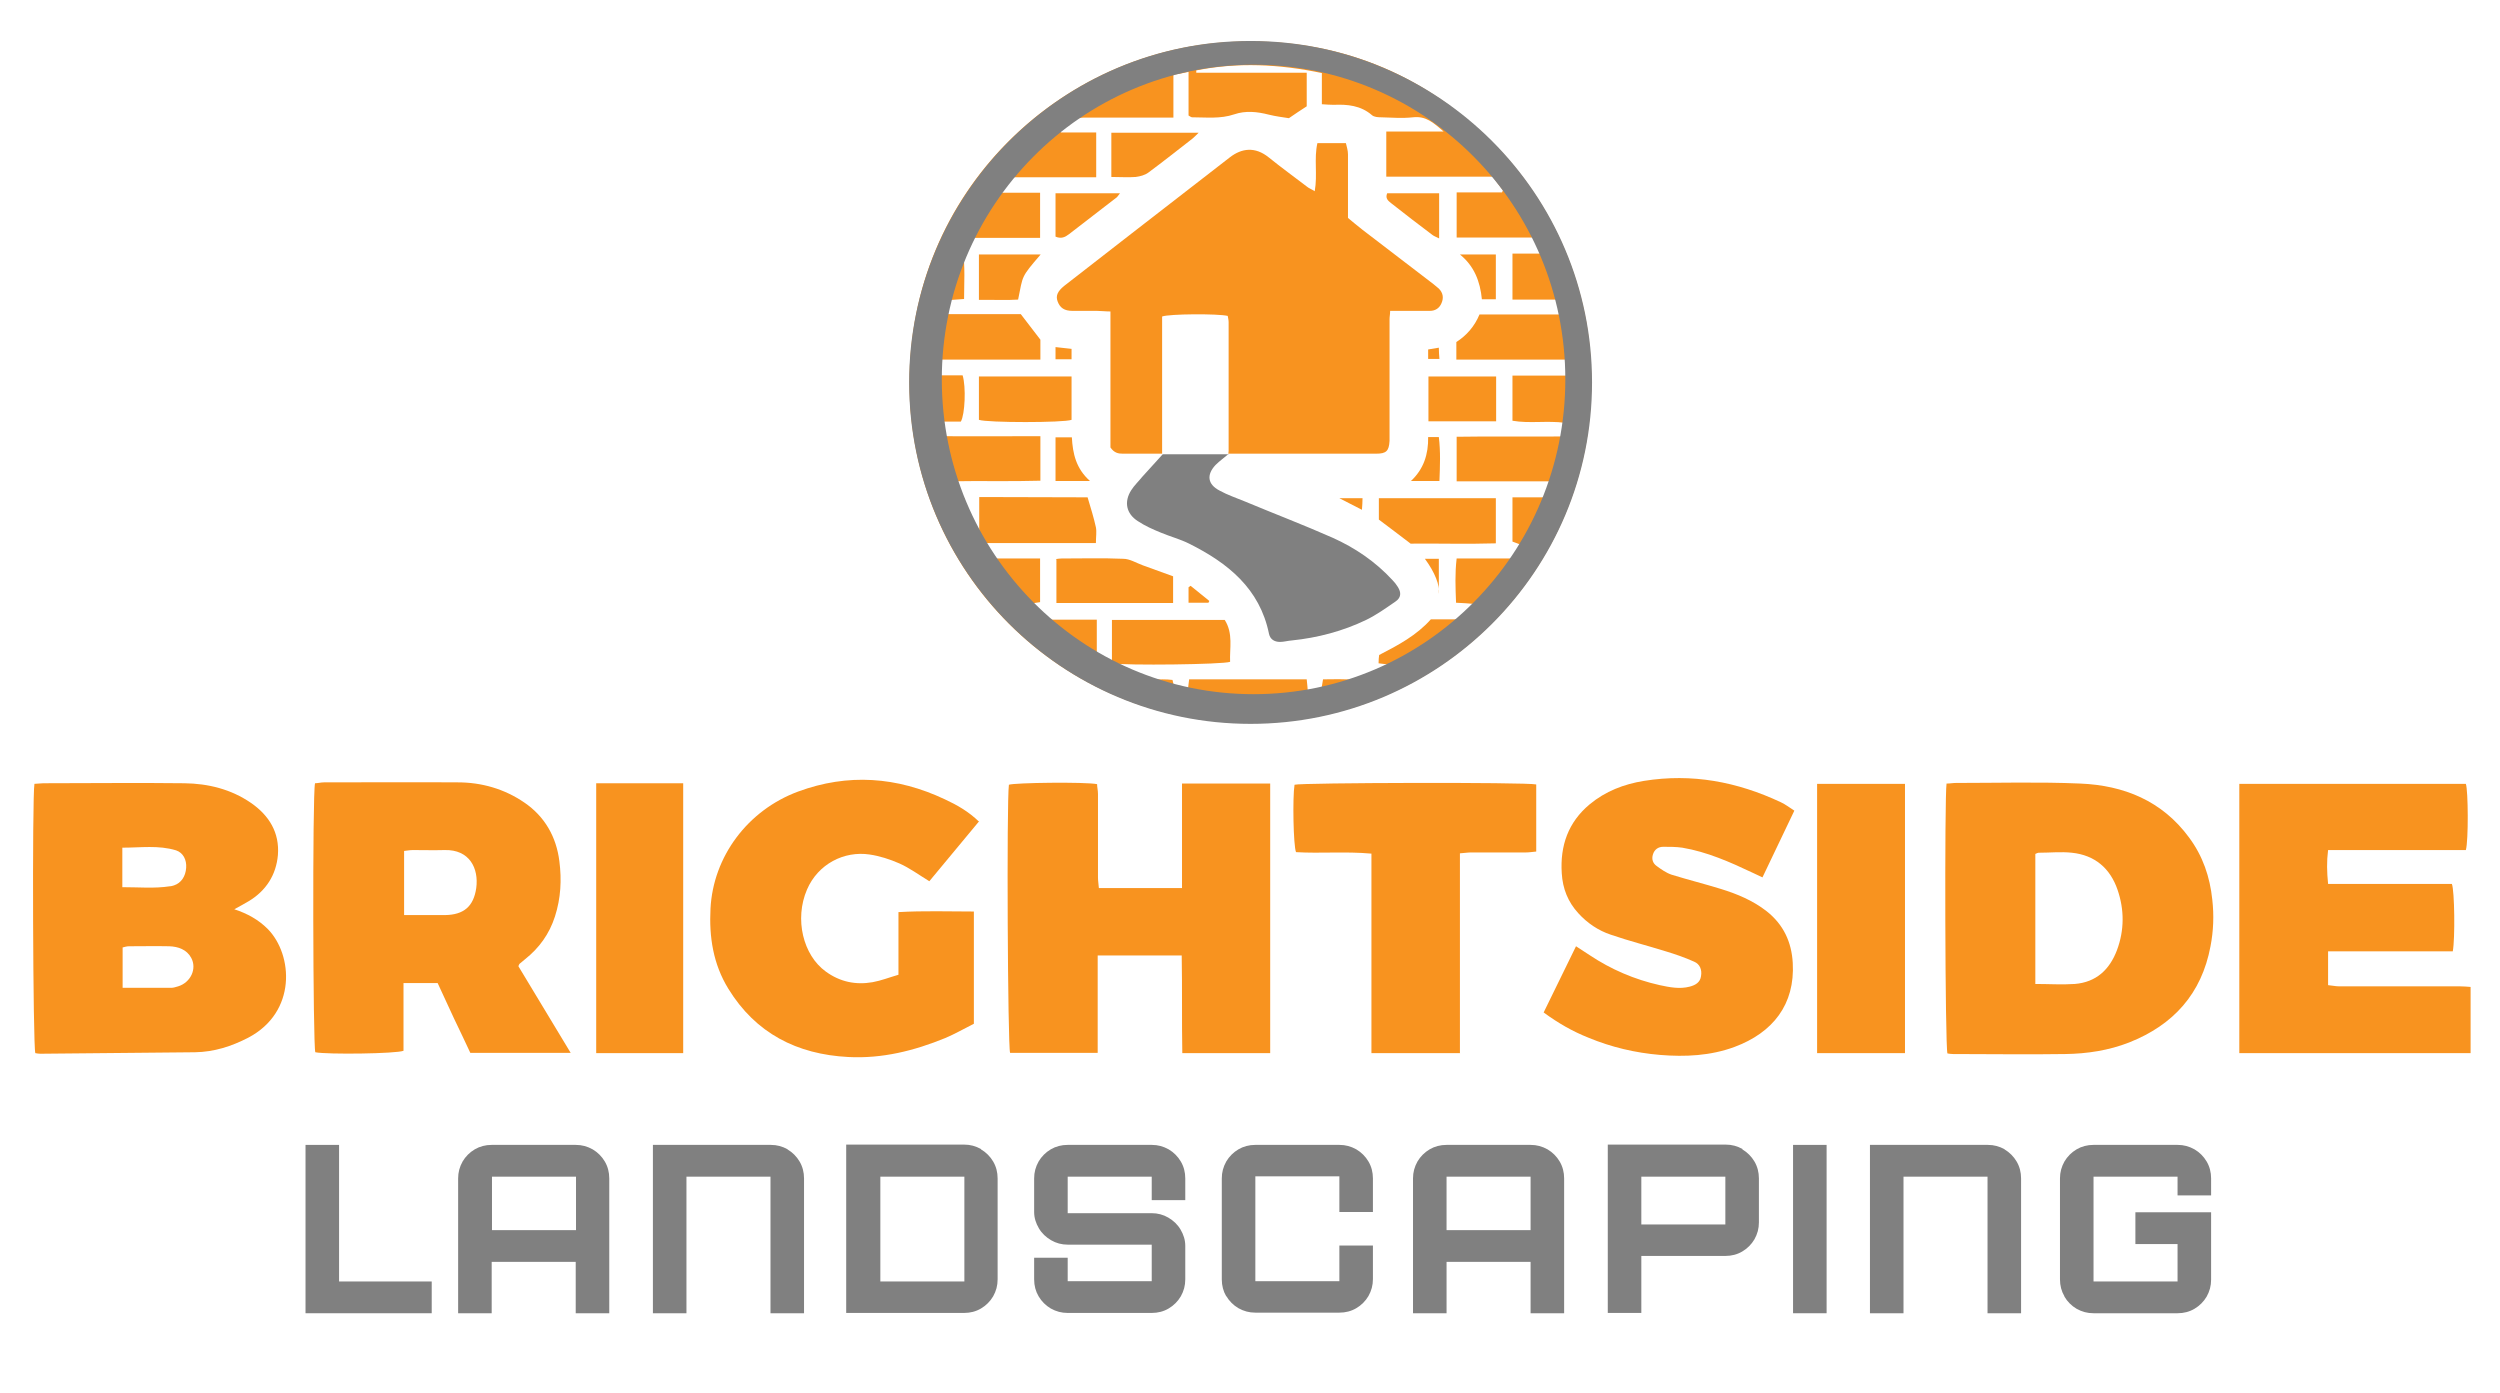 <?xml version="1.0" encoding="UTF-8"?>
<svg xmlns="http://www.w3.org/2000/svg" version="1.1" viewBox="0 0 842 469">
  <defs>
    <style>
      .cls-1 {
        fill: #f8931f;
      }

      .cls-2 {
        fill: gray;
      }
    </style>
  </defs>
  <!-- Generator: Adobe Illustrator 28.6.0, SVG Export Plug-In . SVG Version: 1.2.0 Build 709)  -->
  <g>
    <g id="Layer_1">
      <path class="cls-1" d="M78.8,306.2c4.6,1.5,8.3,3.6,11.4,6.7,8.5,8.7,9.8,28-6.6,36.6-5.6,2.9-11.5,4.8-17.9,4.9-17.4.2-34.7.3-52.1.5-.6,0-1.1-.1-1.7-.2-.8-2.1-1.1-86.2-.3-90.7.9,0,2-.2,3-.2,15.8,0,31.6-.2,47.5,0,8,.1,15.7,2,22.4,6.6,6.1,4.2,9.7,10,9.1,17.6-.6,6.7-4,12-9.8,15.5-1.5.9-3,1.7-5,2.8ZM41.2,332.7c5.8,0,11.1,0,16.5,0,.8,0,1.5-.3,2.3-.5,4.2-1.3,6.4-5.9,4.4-9.6-1.5-2.8-4.4-3.8-7.4-3.9-4.5-.1-9,0-13.5,0-.7,0-1.5.2-2.2.4v13.6ZM41.2,298.8c5.6,0,10.8.5,16-.3.5,0,1-.2,1.4-.3,2.4-.8,3.9-3,4.1-5.9.2-2.7-1-5.1-3.4-5.9-5.9-1.8-11.9-.9-18.1-.9v13.3Z"/>
      <path class="cls-1" d="M174.7,325.6c5.7,9.5,11.5,19,17.5,29h-33.8c-1.7-3.7-3.6-7.6-5.5-11.6-1.8-3.9-3.6-7.8-5.5-11.9h-11.5v22.8c-2.4,1-25.7,1.3-29.7.5-.8-2.1-1-87.1-.1-90.6.9,0,2-.3,3-.3,15,0,30.1-.1,45.1,0,8,0,15.7,2.2,22.4,6.8,6.9,4.7,10.8,11.6,11.8,19.8.8,6.2.5,12.4-1.5,18.6-1.9,5.9-5.3,10.6-10.1,14.4-.6.5-1.2,1-1.8,1.5-.1.1-.2.3-.4.8ZM136.1,308.2c4.8,0,9.3,0,13.8,0,6.3-.1,9.6-2.9,10.5-9.1.9-6.7-2.3-13-10.6-12.8-3.6.1-7.2,0-10.8,0-.9,0-1.9.2-2.9.3v21.6Z"/>
      <path class="cls-1" d="M655.7,263.9c1.1,0,2-.2,3-.2,14,0,28-.4,41.9.2,14.7.6,27.6,5.8,36.7,18.2,4.6,6.2,7,13.2,7.8,20.9.6,5.3.4,10.5-.6,15.7-3,16-12.5,26.5-27.4,32.4-6.9,2.7-14.2,3.8-21.5,3.9-12.6.2-25.2,0-37.8,0-.7,0-1.3-.1-1.9-.2-.8-2.2-1-86.4-.3-90.9ZM685.4,331.4c4.7,0,9.1.3,13.4,0,7.2-.6,11.7-4.8,14.2-11.4,2.5-6.7,2.5-13.6.2-20.3-2.5-7.3-7.7-11.7-15.4-12.5-3.7-.4-7.4,0-11.1,0-.4,0-.7.2-1.2.4v43.9Z"/>
      <path class="cls-1" d="M398.1,299.1v-35.2h29.7v90.8h-29.6c-.2-10.9,0-21.7-.2-32.9-9.6,0-18.8,0-28.3,0v32.8h-29.5c-.8-2-1.2-84.5-.4-90.3,2-.7,25.7-1,29.7-.2,0,1,.3,2.1.3,3.3,0,9.4,0,18.8,0,28.1,0,1.1.2,2.3.3,3.6h28.1Z"/>
      <path class="cls-1" d="M826.2,320.4h-42.1v11.4c1.3.1,2.5.4,3.7.4,13.6,0,27.1,0,40.7,0,1.1,0,2.3.1,3.6.2v22.3h-77.9v-90.7c25.4,0,50.9,0,76.3,0,.8,2.2.9,19.2,0,22.3h-46.4c-.5,3.9-.4,7.4,0,11.4h41.7c.9,2.4,1.1,18.3.3,22.7Z"/>
      <path class="cls-1" d="M604.3,273.1c-3.6,7.6-7.1,14.9-10.7,22.4-1.3-.6-2.4-1.1-3.4-1.6-7.6-3.6-15.3-7-23.6-8.4-2.1-.3-4.3-.3-6.4-.3-1.7,0-3,.9-3.5,2.6-.5,1.6,0,3,1.3,3.9,1.5,1.1,3.2,2.3,5,2.9,5.5,1.7,11.1,3.1,16.6,4.8,5.5,1.7,10.8,3.9,15.4,7.5,5.7,4.5,8.4,10.4,8.8,17.4.8,14-6.7,23.5-19.6,28.3-8.1,3-16.6,3.4-25.1,2.7-8.3-.7-16.4-2.6-24.1-5.8-5.3-2.1-10.2-4.9-15.1-8.5,3.7-7.5,7.2-14.8,10.9-22.3,1.7,1.1,3.1,2,4.6,3,7.2,4.8,15.1,8.2,23.6,10.1,3.3.7,6.7,1.4,10.1.5,1.9-.5,3.5-1.4,3.8-3.5.4-2.2-.4-4.1-2.3-4.9-3.1-1.4-6.3-2.5-9.6-3.5-6.1-1.9-12.4-3.5-18.5-5.6-4.2-1.4-7.9-3.9-10.9-7.2-3.5-3.8-5.3-8.3-5.6-13.5-.6-9.3,2.2-17.2,9.4-23.2,5.3-4.4,11.5-6.8,18.3-7.9,16.2-2.6,31.4.3,46.1,7.2,1.5.7,2.8,1.7,4.5,2.8Z"/>
      <path class="cls-1" d="M329.6,276.8c-5.7,6.9-11.2,13.5-16.6,20-3.6-2.2-6.7-4.5-10.1-6-3.2-1.4-6.6-2.5-10-3-8.6-1.3-17.4,3.2-21.1,11.8-4.3,10-1.3,22.1,6.3,27.6,4.8,3.5,10.1,4.6,15.8,3.6,2.8-.5,5.6-1.6,8.7-2.5v-21.1c8.6-.5,16.9-.2,25.4-.2v37.8c-3,1.5-6.3,3.4-9.6,4.8-10.5,4.3-21.3,7-32.7,6.4-17.3-.9-31.2-8-40.4-23-5.1-8.3-6.5-17.4-6-27,.9-17.5,12.5-33.1,29.5-39.4,16.8-6.2,33.3-5,49.4,2.6,4.1,1.9,8,4.1,11.6,7.6Z"/>
      <path class="cls-1" d="M491.8,354.7h-29.9v-67.2c-8.8-.8-17.2,0-25.4-.5-.9-2.1-1.2-18.5-.5-22.7,2.1-.7,78-.9,81.4-.1v22.6c-1.2.1-2.3.3-3.4.3-6.2,0-12.3,0-18.5,0-1.1,0-2.3.2-3.8.3v67.2Z"/>
      <path class="cls-1" d="M230.1,354.7h-29.3v-90.9c9.7,0,19.3,0,29.3,0v90.9Z"/>
      <path class="cls-1" d="M641.6,264v90.7h-29.6c0-30.3,0-60.4,0-90.7h29.6Z"/>
      <path class="cls-1" d="M458.4,223.5c-.3,0-.2,0,0,0-.1,0-.3.1,0,0Z"/>
      <g>
        <path class="cls-1" d="M535.9,128.9c.5,61.3-49.4,114.3-114,114.6-64.8.3-115.3-51.2-115.6-114-.3-65.3,51.3-112.8,108.7-115.4,34.7-1.6,64.3,10.2,88.7,34.9,18.7,19,32.7,48,32.2,79.9ZM467.9,223.8c-1.1-.1-2.2-.2-3.6-.4,0-1.2.1-2,.2-2.8,6.4-3.3,12.6-6.6,17.4-12h9.7c1.6-1.7,4-2.6,4.9-5.2-2.1-.2-4-.3-6.1-.4-.2-5.1-.4-9.9.2-14.9h19.3c1-1.6,1.8-3,2.7-4.5-1.3-.5-2.2-.8-3.2-1.2v-14.9h11.2c.6-1.8,1.1-3.3,1.9-5.4h-31.9v-15c12.1-.2,24,0,35.9-.1.2-1.8.4-3.1.6-4.6-6.1-.8-11.9.3-17.7-.7v-15.2h18.3v-5.4h-37.2v-5.9c3.4-2.2,6.1-5.2,7.8-9.3h27.3c-.5-1.9-.9-3.3-1.3-5h-14.9v-15.5h9.5c-1-2.2-1.8-3.7-2.6-5.4h-25.7v-15.2h15.3c0-.2.2-.4.3-.7-1.1-1.4-2.2-2.9-3.5-4.6h-35.8v-15.2h19.3c-3.4-3-6-5.3-10.3-4.8-3.6.4-7.2.1-10.8,0-1,0-2.3-.1-3-.7-3.8-3.3-8.3-3.7-12.9-3.5-1.2,0-2.4-.1-4-.2v-10.5c-14.3-3-28.3-3.7-42.3-.9,0,.3,0,.5,0,.8h37.2v11.3c-2,1.3-3.7,2.4-6,4-1.9-.3-4.4-.6-6.8-1.2-3.9-1-7.8-1.4-11.6-.1-4.7,1.6-9.5,1-14.2,1-.3,0-.7-.3-1.2-.6v-14.7c-1.8.4-3.3.7-5.1,1v14.4c-1.5,0-2.6,0-3.6,0-8.8,0-17.6,0-26.4,0-3.6,0-5.7,2.2-8.1,4.2l.2.8h11.9v15.1h-29.3c-1.2,1.6-2.2,3-3.3,4.5.1.2.2.5.4.7h13.3v15.2h-23.9c-.9,1.7-1.6,3.2-2.1,4.1.8,5.9.4,11.2.4,16.5-2.5.2-4.5.3-6.6.5-.3,1.6-.5,2.8-.8,4.6h26.5c2.5,3.3,4.6,6,6.6,8.6v6.7h-35.3v5.3h9.1c1.2,3.9.8,13.2-.6,15.6h-8.2c.4,1.9.8,3.3,1.1,4.9,11.5.1,22.7,0,33.9,0v15c-10.1.3-20,0-30.2.2.7,2,1.2,3.4,1.7,4.9,1,.3,1.8.5,3,.8-1.1,5.4,1.1,9.7,4.2,13.7.2,0,.5,0,.7-.1v-14c12.6.1,24.8,0,36.5.1,1.1,3.7,2.1,6.9,2.8,10.1.3,1.5,0,3.2,0,5.3h-39.7c1.3,2,2.3,3.5,3.4,5.2h17.5v14.7c-1.5.2-2.8.4-3.9.6,1.4,1.8,2.8,3.5,4.2,5.3h18.8v13.2c4.1,1.9,8.2,3.7,12.3,5.7,4.2,2,8.8.8,13.2,1.4.3,1.1.4,1.9.7,3,1.4.3,2.9.6,4.4.9.2-1.5.3-2.6.5-4.1,13.3,0,26.4,0,39.6,0,.2,1.8.3,3,.4,4.5,1.6-.3,3.1-.6,4.5-.9.2-1.4.4-2.4.6-3.6,2.6,0,5.2-.1,7.7,0,5.3.4,9.6-2,14.1-4.3.3-.1.4-.6.6-.9h0Z"/>
        <path class="cls-1" d="M391.7,152.8c-4.5,0-9,0-13.5,0-1.5,0-2.9-.2-4.2-2.1v-45.8c-1.7,0-3.1-.2-4.6-.2-2.7,0-5.5,0-8.2,0-2.7,0-4.2-1-5-3.2-.7-1.9,0-3.4,2.2-5.2,7.6-5.9,15.3-11.9,22.9-17.8,11-8.5,21.9-17,32.9-25.5,4-3.1,8.5-3.7,13.1,0,4.2,3.4,8.5,6.5,12.8,9.8.7.6,1.6.9,2.7,1.6,1-5.6-.3-10.9.9-16.2h9.6c.3,1.3.7,2.5.7,3.8,0,6,0,11.9,0,17.9,0,1.1,0,2.1,0,3.5,1.6,1.3,3.2,2.7,4.9,4,8,6.1,15.9,12.2,23.9,18.3.6.5,1.2,1,1.8,1.5,1.4,1.4,1.7,3.1.9,4.9-.7,1.7-2.1,2.6-3.9,2.6-3.2,0-6.4,0-9.7,0-1.2,0-2.3,0-3.7,0,0,1.1-.2,1.9-.2,2.8,0,12.7,0,25.4,0,38.1,0,1,0,2,0,2.9-.2,3.4-1.1,4.3-4.5,4.3-15.6,0-31.3,0-46.9,0-1,0-1.9,0-2.9,0,0,0,0,0,0,0,0-.3.1-.6.1-.9,0-14.5,0-28.9,0-43.4,0-.7-.2-1.5-.3-2.1-3.3-.8-19.8-.7-22.1.2v46.2h0Z"/>
        <path class="cls-2" d="M413.9,152.8c-1.5,1.3-3.1,2.4-4.5,3.8-3.1,3.3-2.7,6.5,1.3,8.6,2.7,1.5,5.7,2.5,8.6,3.7,9.8,4.1,19.8,7.9,29.5,12.2,7.6,3.4,14.5,8.1,20.2,14.3.7.7,1.3,1.5,1.8,2.3,1.2,1.9,1.1,3.6-.8,4.9-3.2,2.2-6.4,4.5-9.9,6.2-7.9,3.8-16.3,6-25,6.9-1.4.1-2.7.5-4,.5-1.9,0-3.3-.9-3.7-2.7-3.1-15.3-13.9-23.9-26.9-30.4-3-1.5-6.4-2.4-9.5-3.7-2.7-1.1-5.4-2.3-7.8-3.9-3.9-2.5-4.7-6.5-2.2-10.4,1-1.6,2.5-3,3.7-4.5,2.3-2.5,4.6-5.1,6.9-7.6h0c7.4,0,14.9,0,22.3,0h0Z"/>
        <path class="cls-1" d="M412.5,208.8c2.9,4.6,1.6,9.5,1.8,14.1-2.2.9-35.3,1.3-39.8.5v-14.6h38Z"/>
        <path class="cls-1" d="M475.1,183.1c-3.7-2.8-7.2-5.5-10.7-8.1v-7.2h39.4v15.2c-9.7.3-19.2,0-28.8.1Z"/>
        <path class="cls-1" d="M355.6,188.3c.7-.1,1.3-.2,1.9-.2,6.9,0,13.9-.2,20.8.1,2.2,0,4.4,1.4,6.6,2.2,3.4,1.2,6.7,2.4,10.2,3.7v9h-39.3v-14.7Z"/>
        <path class="cls-1" d="M360.9,141.4c-2.6,1-28.4,1-31.2,0v-14.6h31.2v14.6Z"/>
        <path class="cls-1" d="M503.9,126.8v15.1h-22.8v-15.1h22.8Z"/>
        <path class="cls-1" d="M374.3,59.7v-15h29.4c-.9.9-1.5,1.5-2.1,2-4.9,3.8-9.8,7.7-14.8,11.4-1.2.9-2.8,1.3-4.3,1.5-2.6.2-5.2,0-8.2,0Z"/>
        <path class="cls-1" d="M329.7,101v-15.3h20.8c-6.8,7.9-5.9,7-7.6,15.2-4.2.3-8.5,0-13.3.1Z"/>
        <path class="cls-1" d="M355.5,79.7v-14.6h21.7c-.5.6-.7,1-1,1.3-5.4,4.2-10.8,8.3-16.2,12.5-1.3,1-2.6,1.6-4.5.8Z"/>
        <path class="cls-1" d="M484.7,80.3c-1.2-.6-1.8-.8-2.3-1.2-4.7-3.5-9.3-7.1-13.9-10.7-1-.8-2-1.6-1.3-3.3h17.5v15.2Z"/>
        <path class="cls-1" d="M499.1,100.8c-.6-6.1-2.6-11.2-7.4-15.1h12.1v15.1h-4.7Z"/>
        <path class="cls-1" d="M355.5,162v-14.7h5.5c.3,5.5,1.4,10.5,6.1,14.7h-11.6Z"/>
        <path class="cls-1" d="M480.9,147.2h3.7c.6,4.9.4,9.7.2,14.8h-9.6c4.3-4,5.9-9,5.8-14.8Z"/>
        <path class="cls-1" d="M401,197.3c2.1,1.7,4.2,3.4,6.3,5.1-.1.2-.2.4-.3.6h-6.7v-5.2c.2-.2.5-.3.7-.5Z"/>
        <path class="cls-1" d="M479.9,188.2h4.7v11.8c.4-2.8-1.3-7.2-4.7-11.8Z"/>
        <path class="cls-1" d="M360.9,121h-5.4v-4.1c1.8.2,3.5.4,5.4.6v3.5Z"/>
        <path class="cls-1" d="M458.7,171.7c-2.7-1.4-4.9-2.5-7.6-3.9h7.8c0,1.4-.1,2.4-.2,3.9Z"/>
        <path class="cls-1" d="M481,120.9v-3.2c1.1-.2,2.2-.4,3.6-.6,0,1.4.1,2.5.2,3.8h-3.9Z"/>
        <path class="cls-2" d="M421.2,13.8c-63.5,0-115,51.5-115,115s51.5,115,115,115,115-51.5,115-115S484.7,13.8,421.2,13.8ZM422.2,233.8c-58,0-105-47.5-105-106s47-106,105-106,105,47.5,105,106-47,106-105,106Z"/>
      </g>
      <g>
        <path class="cls-2" d="M114.2,385.6v46h31.2v10.7h-42.5v-56.7h11.3Z"/>
        <path class="cls-2" d="M159.9,387.1c1.7-1,3.6-1.5,5.7-1.5h28.3c2.1,0,3.9.5,5.7,1.5,1.7,1,3.1,2.4,4.1,4.1,1,1.7,1.5,3.6,1.5,5.7v45.4h-11.3v-17.3h-28.3v17.3h-11.3v-45.4c0-2.1.5-3.9,1.5-5.7,1-1.7,2.4-3.1,4.1-4.1ZM194,396.3h-28.3v18h28.3v-18Z"/>
        <path class="cls-2" d="M265.2,387.1c1.7,1,3.1,2.4,4.1,4.1,1,1.7,1.5,3.6,1.5,5.7v45.4h-11.3v-46h-28.3v46h-11.3v-56.7h39.7c2.1,0,3.9.5,5.7,1.5Z"/>
        <path class="cls-2" d="M330.4,387.1c1.7,1,3.1,2.4,4.1,4.1,1,1.7,1.5,3.6,1.5,5.7v34c0,2.1-.5,3.9-1.5,5.7-1,1.7-2.4,3.1-4.1,4.1-1.7,1-3.6,1.5-5.7,1.5h-39.7v-56.7h39.7c2.1,0,3.9.5,5.7,1.5ZM324.8,396.3h-28.3v35.3h28.3v-35.3Z"/>
        <path class="cls-2" d="M349.8,436.6c-1-1.7-1.5-3.6-1.5-5.7v-7.3h11.3v7.9h28.3v-12.3h-28.3c-2,0-3.9-.5-5.6-1.5-1.7-1-3.1-2.3-4.1-4s-1.6-3.5-1.6-5.5v-11.3c0-2.1.5-3.9,1.5-5.7,1-1.7,2.4-3.1,4.1-4.1,1.7-1,3.6-1.5,5.7-1.5h28.3c2.1,0,3.9.5,5.7,1.5,1.7,1,3.1,2.4,4.1,4.1,1,1.7,1.5,3.6,1.5,5.7v7.3h-11.3v-7.9h-28.3v12.3h28.3c2,0,3.9.5,5.6,1.5,1.7,1,3.1,2.3,4.1,4s1.6,3.5,1.6,5.5v11.3c0,2.1-.5,3.9-1.5,5.7-1,1.7-2.4,3.1-4.1,4.1-1.7,1-3.6,1.5-5.7,1.5h-28.3c-2.1,0-3.9-.5-5.7-1.5-1.7-1-3.1-2.4-4.1-4.1Z"/>
        <path class="cls-2" d="M413,436.6c-1-1.7-1.5-3.6-1.5-5.7v-34c0-2.1.5-3.9,1.5-5.7,1-1.7,2.4-3.1,4.1-4.1,1.7-1,3.6-1.5,5.7-1.5h28.3c2.1,0,3.9.5,5.7,1.5,1.7,1,3.1,2.4,4.1,4.1,1,1.7,1.5,3.6,1.5,5.7v11.3h-11.3v-12h-28.3v35.3h28.3v-12h11.3v11.3c0,2.1-.5,3.9-1.5,5.7-1,1.7-2.4,3.1-4.1,4.1-1.7,1-3.6,1.5-5.7,1.5h-28.3c-2.1,0-3.9-.5-5.7-1.5-1.7-1-3.1-2.4-4.1-4.1Z"/>
        <path class="cls-2" d="M481.5,387.1c1.7-1,3.6-1.5,5.7-1.5h28.3c2.1,0,3.9.5,5.7,1.5,1.7,1,3.1,2.4,4.1,4.1,1,1.7,1.5,3.6,1.5,5.7v45.4h-11.3v-17.3h-28.3v17.3h-11.3v-45.4c0-2.1.5-3.9,1.5-5.7,1-1.7,2.4-3.1,4.1-4.1ZM515.5,396.3h-28.3v18h28.3v-18Z"/>
        <path class="cls-2" d="M586.8,387.1c1.7,1,3.1,2.4,4.1,4.1,1,1.7,1.5,3.6,1.5,5.7v14.8c0,2.1-.5,3.9-1.5,5.7-1,1.7-2.4,3.1-4.1,4.1s-3.6,1.5-5.7,1.5h-28.3v19.2h-11.3v-56.7h39.7c2.1,0,3.9.5,5.7,1.5ZM581.1,396.3h-28.3v16.1h28.3v-16.1Z"/>
        <path class="cls-2" d="M615.2,385.6v56.7h-11.3v-56.7h11.3Z"/>
        <path class="cls-2" d="M675.1,387.1c1.7,1,3.1,2.4,4.1,4.1,1,1.7,1.5,3.6,1.5,5.7v45.4h-11.3v-46h-28.3v46h-11.3v-56.7h39.7c2.1,0,3.9.5,5.7,1.5Z"/>
        <path class="cls-2" d="M695.3,436.6c-1-1.7-1.5-3.6-1.5-5.7v-34c0-2.1.5-3.9,1.5-5.7,1-1.7,2.4-3.1,4.1-4.1,1.7-1,3.6-1.5,5.7-1.5h28.3c2.1,0,3.9.5,5.7,1.5,1.7,1,3.1,2.4,4.1,4.1,1,1.7,1.5,3.6,1.5,5.7v5.7h-11.3v-6.3h-28.3v35.3h28.3v-12.6h-14.2v-10.7h25.5v22.7c0,2.1-.5,3.9-1.5,5.7-1,1.7-2.4,3.1-4.1,4.1-1.7,1-3.6,1.5-5.7,1.5h-28.3c-2.1,0-3.9-.5-5.7-1.5-1.7-1-3.1-2.4-4.1-4.1Z"/>
      </g>
    </g>
  </g>
</svg>